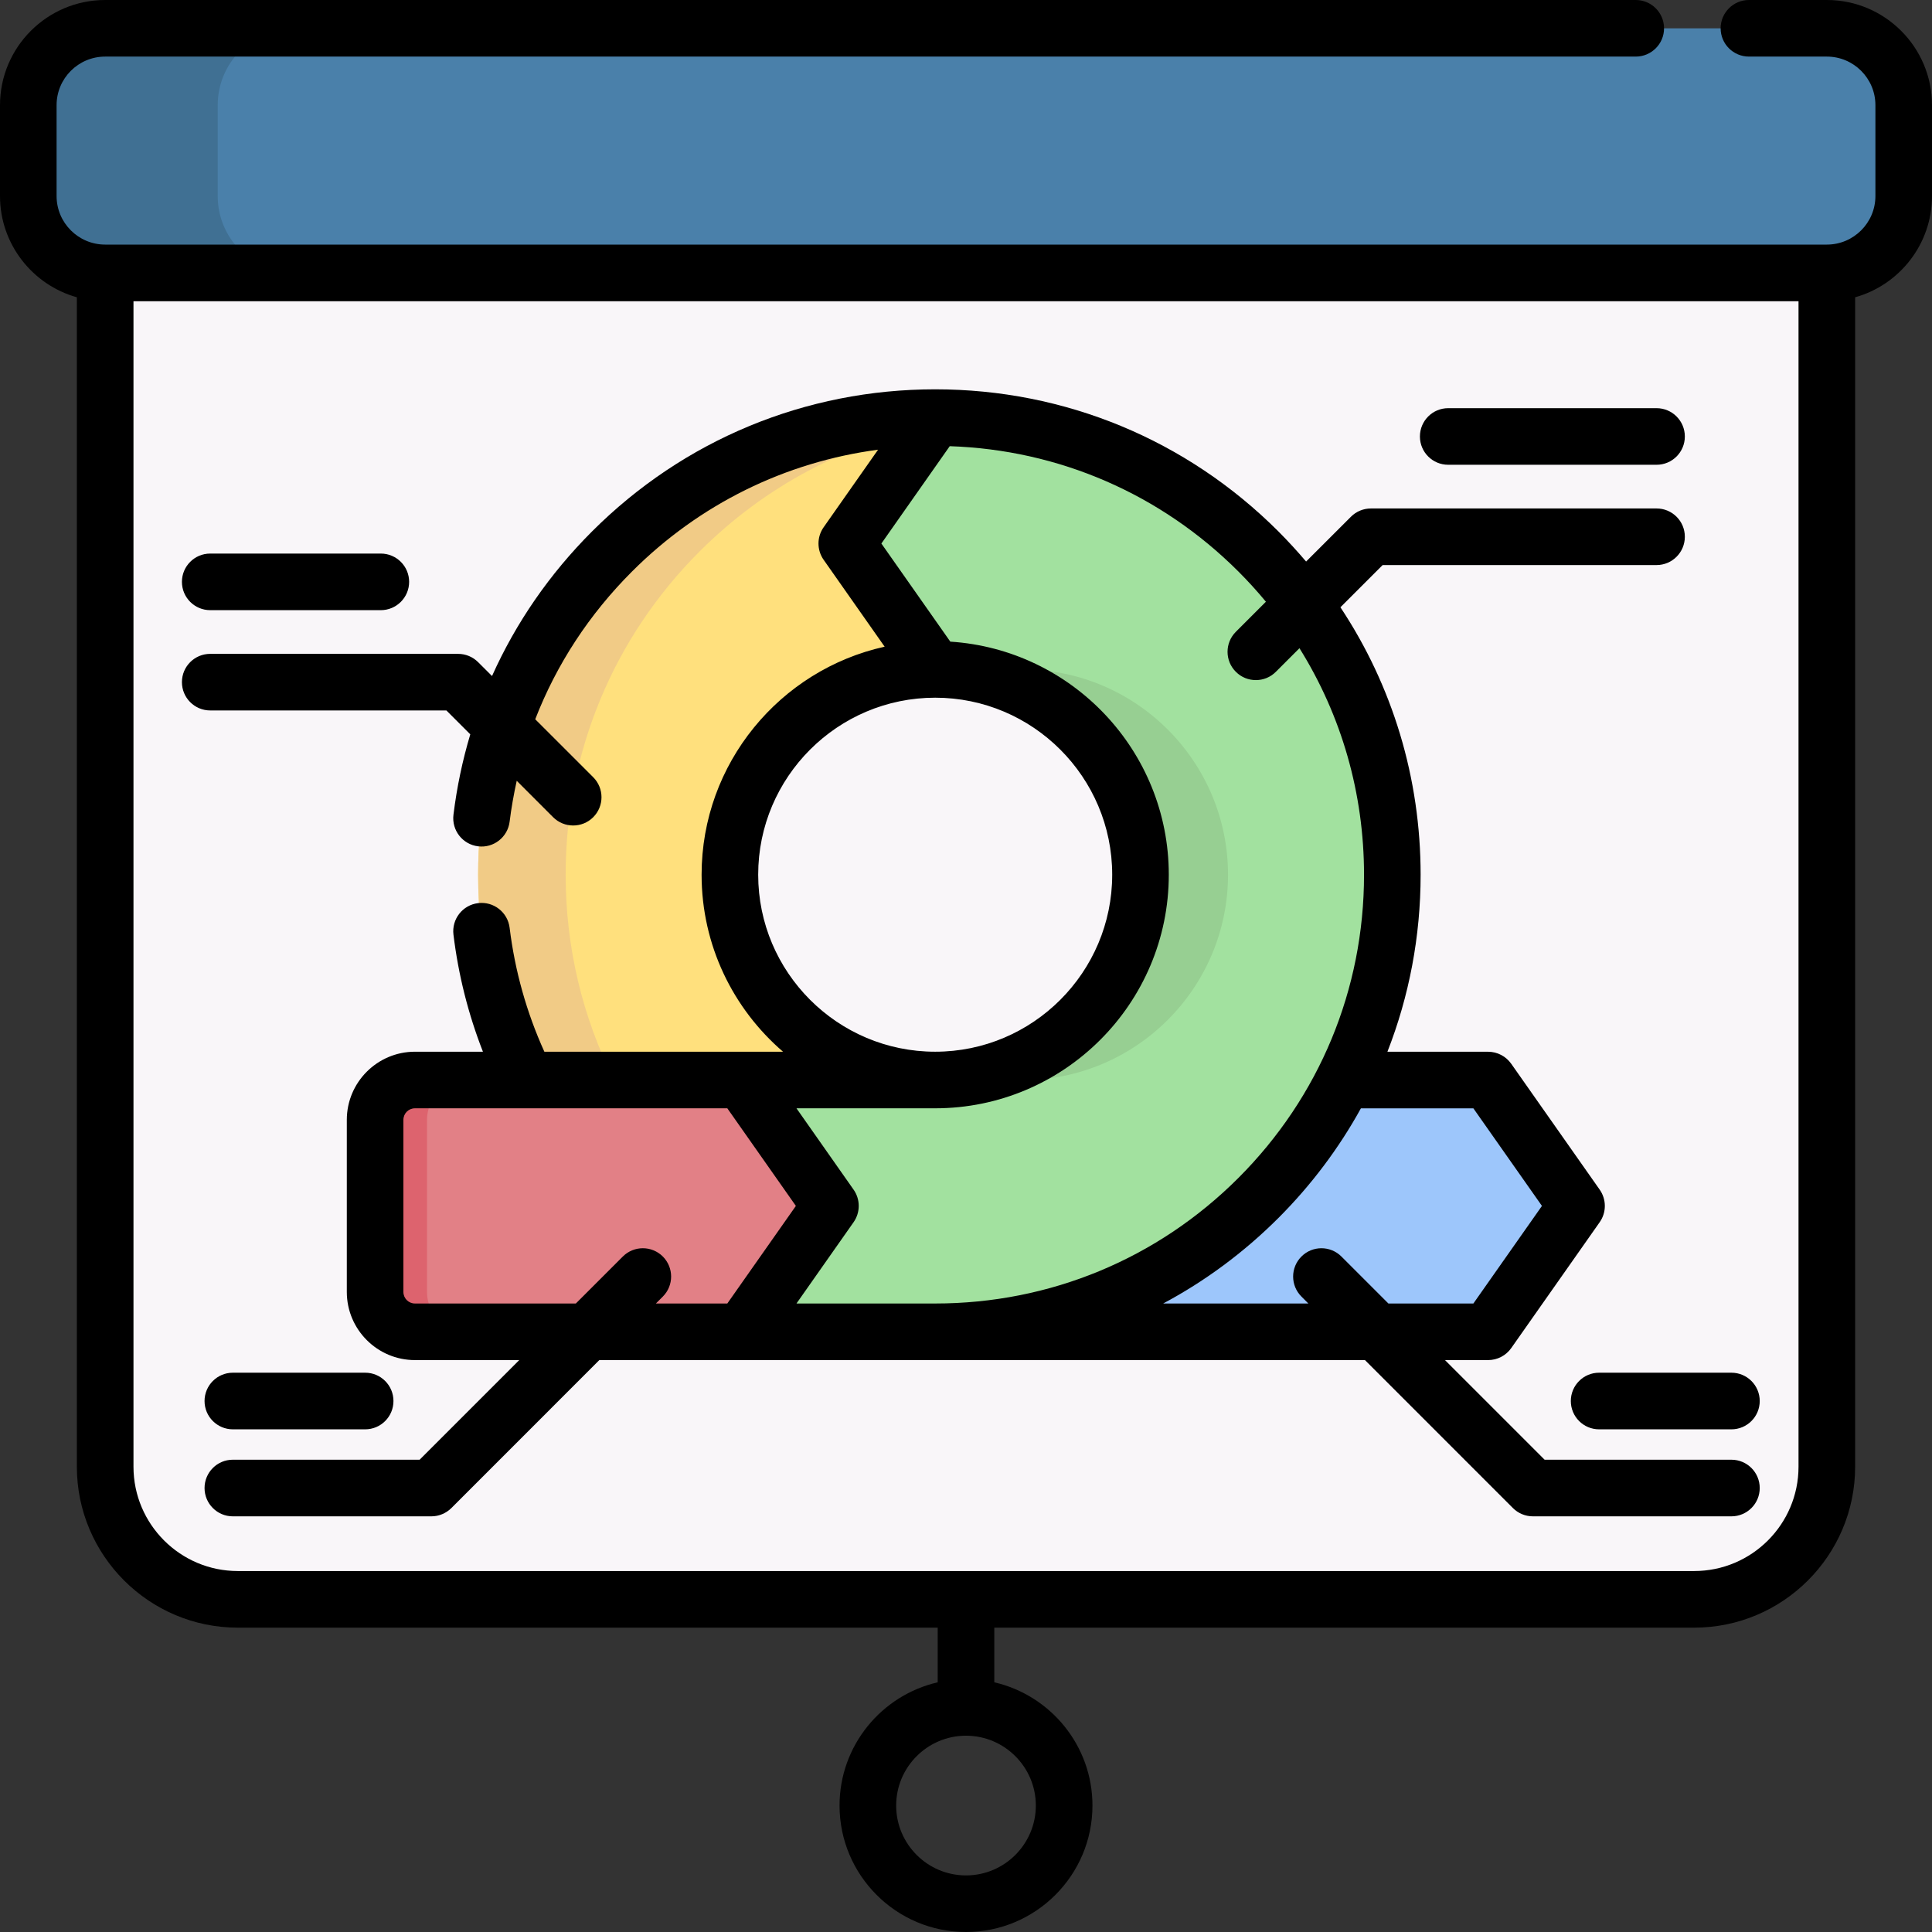 <svg width="55" height="55" viewBox="0 0 55 55" fill="none" xmlns="http://www.w3.org/2000/svg">
<rect x="0" y="0" width="55" height="55" fill="#333333" stroke="none"/>
<g clip-path="url(#clip0_729_310)">
<path d="M52.006 7.768V41.753C52.006 43.839 50.315 45.53 48.23 45.53H6.77C4.685 45.53 2.994 43.839 2.994 41.753V7.768L29.957 5.062L52.006 7.768Z" fill="#F9F6F9"/>
<path d="M52.006 7.768V10.521H2.994V7.768L29.957 5.062L52.006 7.768Z" fill="#F9F6F9"/>
<path d="M52.006 7.769H2.994C1.785 7.769 0.806 6.789 0.806 5.581V2.994C0.806 1.785 1.785 0.806 2.994 0.806H52.006C53.214 0.806 54.194 1.785 54.194 2.994V5.581C54.194 6.789 53.214 7.769 52.006 7.769Z" fill="#4A80AA"/>
<path d="M8.386 7.769H2.994C1.785 7.769 0.806 6.789 0.806 5.581V2.994C0.806 1.785 1.785 0.806 2.994 0.806H8.386C7.178 0.806 6.198 1.785 6.198 2.994V5.581C6.198 6.789 7.178 7.769 8.386 7.769Z" fill="#407093"/>
<path d="M44.881 34.33L42.364 37.914H26.624V30.746H42.364L44.881 34.33Z" fill="#9DC6FB"/>
<path d="M20.779 24.901C20.779 28.124 23.401 30.746 26.623 30.746L19.456 32.753L14.991 30.746C14.089 28.955 13.611 26.965 13.611 24.901C13.611 21.426 14.965 18.158 17.422 15.7C19.88 13.242 23.148 11.889 26.623 11.889V15.473V19.056C23.401 19.057 20.779 21.679 20.779 24.901Z" fill="#FFE07D"/>
<path d="M39.636 24.901C39.636 28.377 38.282 31.645 35.824 34.102C33.367 36.561 30.099 37.914 26.623 37.914H21.124V34.33V30.746H26.623C29.846 30.746 32.468 28.124 32.468 24.901C32.468 21.679 29.846 19.056 26.623 19.056L24.107 15.473L26.623 11.889C30.099 11.889 33.367 13.242 35.824 15.7C38.282 18.158 39.636 21.425 39.636 24.901Z" fill="#A2E19F"/>
<path d="M17.482 30.746C16.58 28.955 16.103 26.965 16.103 24.901C16.103 21.426 17.456 18.158 19.914 15.7C21.774 13.84 24.097 12.614 26.623 12.126V11.889C23.148 11.889 19.88 13.242 17.422 15.7C14.965 18.158 13.611 21.426 13.611 24.901C13.611 26.965 14.089 28.955 14.991 30.746L19.456 32.753L20.991 32.323L17.482 30.746Z" fill="#F1CB86"/>
<path d="M26.623 19.057C29.846 19.057 32.468 21.679 32.468 24.901C32.468 28.124 29.846 30.746 26.623 30.746H29.115C32.338 30.746 34.959 28.124 34.959 24.901C34.959 21.679 32.338 19.057 29.115 19.057H26.623Z" fill="#97CF92"/>
<path d="M23.641 34.33L21.124 37.914H11.813C11.187 37.914 10.679 37.406 10.679 36.78V31.881C10.679 31.254 11.187 30.746 11.813 30.746H21.124L23.641 34.33Z" fill="#E28086"/>
<path d="M13.291 37.914H11.814C11.187 37.914 10.679 37.406 10.679 36.78V31.881C10.679 31.255 11.187 30.746 11.814 30.746H13.291C12.665 30.746 12.156 31.254 12.156 31.881V36.78C12.156 37.406 12.665 37.914 13.291 37.914Z" fill="#DD636E"/>
<path d="M52.006 0H49.789C49.344 0 48.983 0.361 48.983 0.806C48.983 1.251 49.344 1.611 49.789 1.611H52.006C52.769 1.611 53.389 2.231 53.389 2.994V5.581C53.389 6.343 52.769 6.963 52.006 6.963H2.994C2.231 6.963 1.611 6.343 1.611 5.581V2.994C1.611 2.231 2.231 1.611 2.994 1.611H46.566C47.011 1.611 47.372 1.251 47.372 0.806C47.372 0.361 47.011 0 46.566 0H2.994C1.343 0 0 1.343 0 2.994V5.581C0 6.952 0.928 8.111 2.188 8.463V41.754C2.188 44.28 4.244 46.336 6.77 46.336H26.694V47.892C25.096 48.26 23.9 49.692 23.9 51.4C23.9 53.385 25.515 55 27.5 55C29.485 55 31.1 53.385 31.1 51.4C31.1 49.692 29.904 48.26 28.306 47.892V46.336H48.23C50.756 46.336 52.812 44.28 52.812 41.754V8.463C54.072 8.111 55 6.952 55 5.581V2.994C55 1.343 53.657 0 52.006 0ZM29.488 51.4C29.488 52.497 28.596 53.389 27.5 53.389C26.404 53.389 25.512 52.497 25.512 51.4C25.512 50.304 26.404 49.412 27.5 49.412C28.596 49.412 29.488 50.304 29.488 51.4ZM51.2 41.754C51.2 43.392 49.868 44.724 48.23 44.724H6.77C5.132 44.724 3.8 43.392 3.8 41.754V8.575H51.2V41.754Z" fill="black"/>
<path d="M41.227 13.231H47.159C47.604 13.231 47.964 12.871 47.964 12.426C47.964 11.981 47.604 11.62 47.159 11.62H41.227C40.782 11.62 40.422 11.981 40.422 12.426C40.422 12.871 40.782 13.231 41.227 13.231Z" fill="black"/>
<path d="M5.984 20.225H12.708L13.388 20.905C13.166 21.647 13.005 22.412 12.909 23.195C12.855 23.637 13.169 24.039 13.611 24.093C14.051 24.148 14.454 23.833 14.508 23.391C14.557 22.997 14.626 22.61 14.71 22.227L15.747 23.265C15.905 23.422 16.111 23.5 16.317 23.5C16.523 23.5 16.73 23.422 16.887 23.265C17.202 22.95 17.202 22.44 16.887 22.125L15.237 20.476C15.842 18.915 16.771 17.49 17.992 16.27C19.91 14.352 22.354 13.152 24.997 12.802L23.447 15.01C23.252 15.287 23.252 15.658 23.447 15.936L25.184 18.41C22.207 19.069 19.973 21.728 19.973 24.901C19.973 26.914 20.873 28.72 22.291 29.94H15.497C14.991 28.824 14.658 27.639 14.508 26.412C14.454 25.97 14.052 25.656 13.611 25.71C13.169 25.764 12.855 26.166 12.909 26.608C13.049 27.756 13.331 28.873 13.748 29.94H11.813C10.743 29.94 9.873 30.81 9.873 31.88V36.779C9.873 37.849 10.743 38.719 11.813 38.719H14.782L11.946 41.555H6.628C6.183 41.555 5.823 41.916 5.823 42.361C5.823 42.806 6.183 43.167 6.628 43.167H12.28C12.493 43.167 12.698 43.082 12.85 42.931L17.061 38.719H38.858L43.069 42.931C43.22 43.082 43.425 43.167 43.639 43.167H49.29C49.735 43.167 50.096 42.806 50.096 42.361C50.096 41.916 49.735 41.555 49.29 41.555H43.972L41.136 38.719H42.362C42.625 38.719 42.871 38.592 43.022 38.377L45.54 34.793C45.735 34.516 45.735 34.145 45.54 33.867L43.022 30.284C42.871 30.069 42.625 29.941 42.362 29.941H39.497C40.117 28.357 40.442 26.654 40.442 24.902C40.442 22.153 39.644 19.527 38.159 17.288L39.361 16.086H47.159C47.604 16.086 47.964 15.725 47.964 15.28C47.964 14.835 47.604 14.475 47.159 14.475H39.027C38.814 14.475 38.609 14.559 38.458 14.711L37.182 15.986C36.932 15.692 36.67 15.406 36.395 15.13C33.785 12.52 30.314 11.083 26.623 11.083C22.933 11.083 19.463 12.52 16.853 15.13C15.642 16.341 14.686 17.73 14.007 19.245L13.611 18.85C13.46 18.699 13.255 18.614 13.041 18.614H5.984C5.539 18.614 5.179 18.974 5.179 19.419C5.179 19.864 5.539 20.225 5.984 20.225ZM21.584 24.901C21.584 22.123 23.845 19.862 26.623 19.862C29.402 19.862 31.662 22.123 31.662 24.901C31.662 27.68 29.402 29.94 26.623 29.94C23.845 29.94 21.584 27.68 21.584 24.901ZM18.87 35.771C18.555 35.456 18.045 35.456 17.73 35.771L16.393 37.108H11.813C11.631 37.108 11.484 36.961 11.484 36.779V31.88C11.484 31.698 11.631 31.551 11.813 31.551H14.982C14.985 31.551 14.987 31.551 14.99 31.551H20.705L22.657 34.33L20.705 37.108H18.672L18.87 36.91C19.184 36.596 19.184 36.086 18.87 35.771ZM41.944 31.552L43.896 34.33L41.944 37.108H39.525L38.188 35.771C37.873 35.456 37.363 35.456 37.049 35.771C36.734 36.086 36.734 36.596 37.049 36.91L37.246 37.108H33.113C34.306 36.472 35.411 35.655 36.395 34.672C37.333 33.733 38.119 32.683 38.742 31.552H41.944ZM36.038 17.13L35.182 17.986C34.867 18.301 34.867 18.811 35.182 19.125C35.339 19.283 35.545 19.361 35.752 19.361C35.958 19.361 36.164 19.283 36.321 19.125L36.993 18.453C38.19 20.37 38.831 22.586 38.831 24.902C38.831 28.162 37.561 31.227 35.255 33.533C32.95 35.838 29.884 37.108 26.623 37.108H22.674L24.3 34.793C24.495 34.515 24.495 34.144 24.3 33.867L22.674 31.551H26.623C30.29 31.551 33.273 28.568 33.273 24.901C33.273 21.378 30.52 18.489 27.053 18.266L25.091 15.473L27.037 12.702C30.142 12.805 33.047 14.062 35.255 16.27C35.531 16.546 35.792 16.833 36.038 17.13Z" fill="black"/>
<path d="M5.984 17.37H10.841C11.286 17.37 11.647 17.009 11.647 16.564C11.647 16.119 11.286 15.759 10.841 15.759H5.984C5.539 15.759 5.179 16.119 5.179 16.564C5.179 17.009 5.539 17.37 5.984 17.37Z" fill="black"/>
<path d="M44.718 39.884C44.718 40.329 45.078 40.69 45.523 40.69H49.29C49.735 40.69 50.096 40.329 50.096 39.884C50.096 39.439 49.735 39.078 49.29 39.078H45.523C45.078 39.078 44.718 39.439 44.718 39.884Z" fill="black"/>
<path d="M6.629 40.69H10.396C10.841 40.69 11.201 40.329 11.201 39.884C11.201 39.439 10.841 39.078 10.396 39.078H6.629C6.184 39.078 5.823 39.439 5.823 39.884C5.823 40.329 6.184 40.69 6.629 40.69Z" fill="black"/>
</g>
<defs>
<clipPath id="clip0_729_310">
<rect width="55" height="55" fill="white"/>
</clipPath>
</defs>
</svg>
